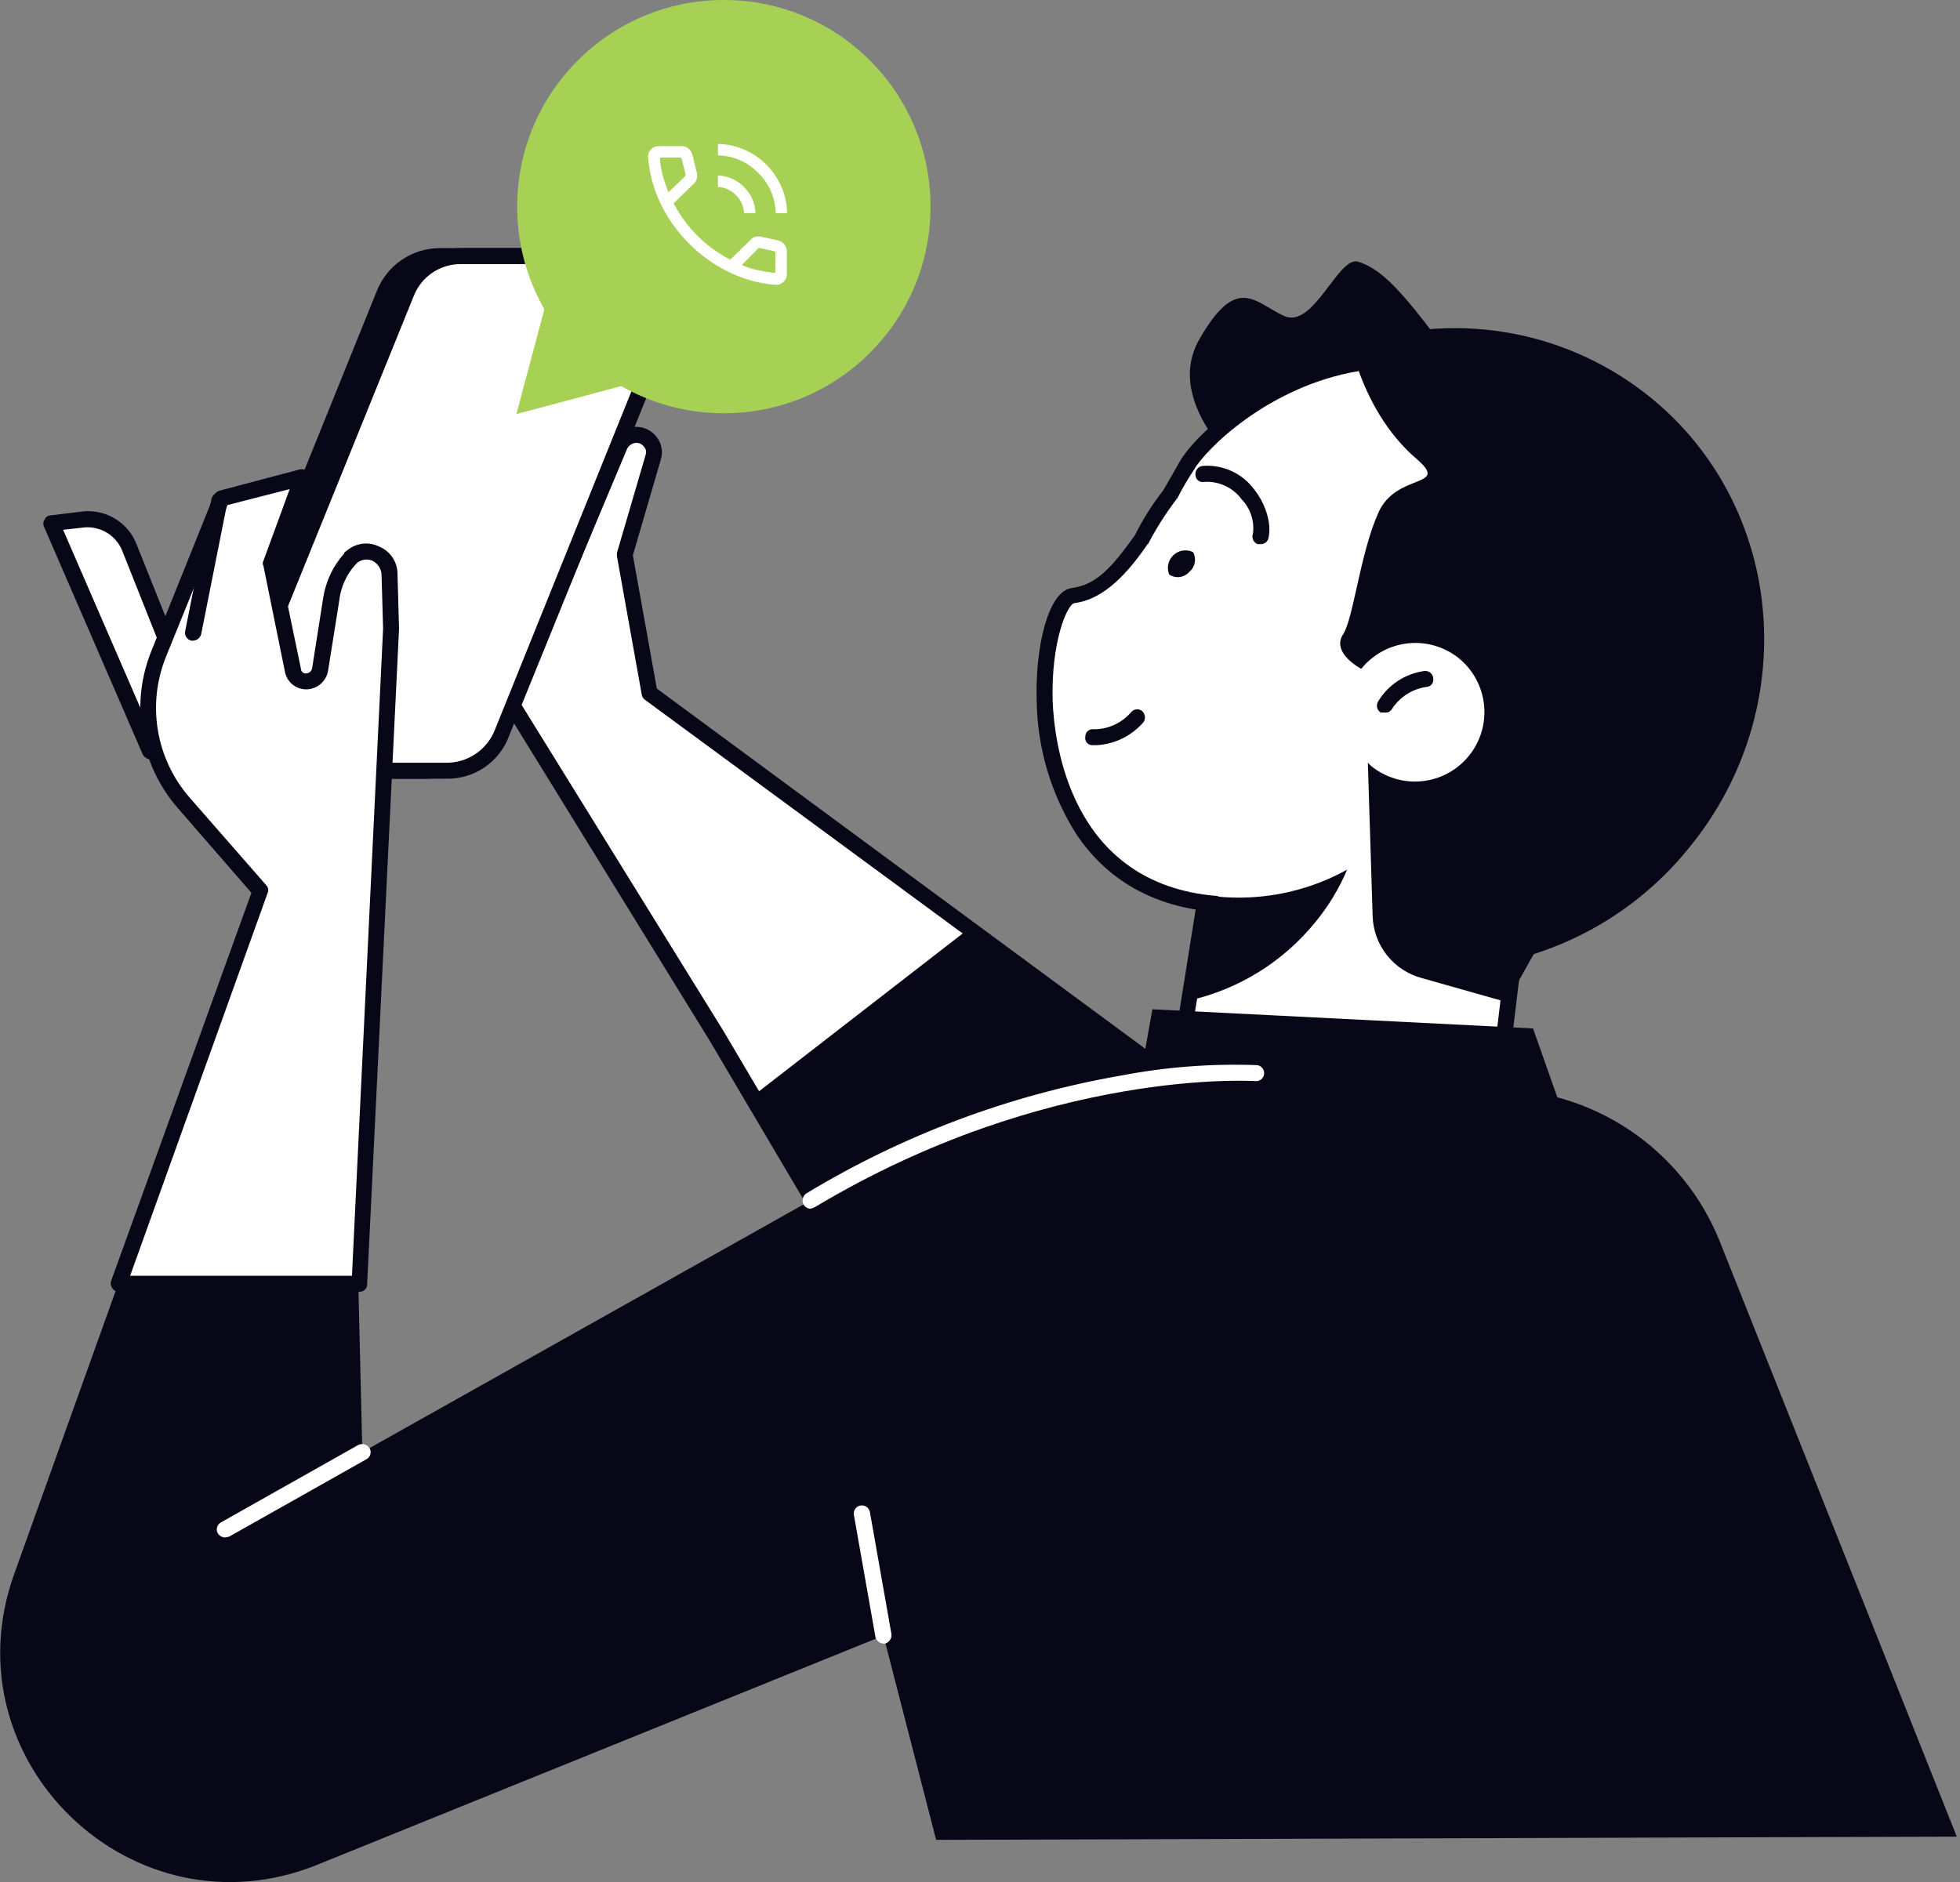 <svg width="177" height="170" viewBox="0 0 177 170" fill="none" xmlns="http://www.w3.org/2000/svg">
<rect x="0" y="0" width="177" height="170" fill="#808080" stroke="none"/>
<path d="M64.72 93.614L46.199 63.562L56 40.213C56.124 39.934 56.327 39.698 56.582 39.532C56.838 39.366 57.136 39.277 57.441 39.276C57.691 39.266 57.94 39.316 58.167 39.421C58.394 39.526 58.593 39.684 58.748 39.881C58.903 40.078 59.009 40.308 59.057 40.554C59.105 40.799 59.095 41.053 59.026 41.294L56.432 50.158L58.666 62.625L111.058 101.252L80.358 120.134L64.72 93.614Z" fill="white"/>
<path d="M80.358 120.854H80.214C80.122 120.85 80.034 120.821 79.958 120.77C79.882 120.719 79.821 120.649 79.781 120.566L64.071 93.974L45.55 63.922C45.499 63.822 45.473 63.711 45.473 63.598C45.473 63.485 45.499 63.374 45.55 63.274L55.351 39.996C55.512 39.572 55.798 39.208 56.171 38.95C56.545 38.693 56.988 38.555 57.441 38.555C57.805 38.552 58.165 38.636 58.49 38.799C58.816 38.961 59.099 39.199 59.315 39.492C59.532 39.775 59.677 40.106 59.74 40.457C59.803 40.808 59.78 41.169 59.675 41.51L57.153 50.158L59.315 62.193L111.49 100.676C111.585 100.739 111.661 100.825 111.711 100.926C111.762 101.027 111.785 101.14 111.779 101.252C111.776 101.382 111.742 101.508 111.679 101.621C111.616 101.735 111.527 101.831 111.418 101.901L80.79 120.71L80.358 120.854ZM46.992 63.49L65.368 93.181L80.646 119.053L109.761 101.108L58.234 63.202C58.153 63.142 58.086 63.067 58.036 62.98C57.987 62.893 57.956 62.797 57.946 62.697L55.712 50.23V49.942L58.306 41.078C58.349 40.956 58.358 40.824 58.333 40.697C58.307 40.571 58.248 40.453 58.162 40.357C58.08 40.243 57.971 40.15 57.846 40.088C57.72 40.025 57.581 39.994 57.441 39.996C57.278 40.01 57.12 40.063 56.982 40.151C56.844 40.239 56.73 40.359 56.648 40.501L46.992 63.49Z" fill="#080717"/>
<path d="M111.058 101.253L87.493 83.885L67.963 99.019L80.358 120.134L111.058 101.253Z" fill="#080717"/>
<path d="M132.678 119.773L105.365 102.622L110.193 72.931L137.794 77.327L132.678 119.773Z" fill="white"/>
<path d="M132.678 120.494L132.317 120.35L105.004 103.27C104.893 103.19 104.806 103.08 104.755 102.952C104.704 102.824 104.69 102.685 104.716 102.55L109.472 72.787C109.488 72.698 109.522 72.615 109.571 72.54C109.621 72.466 109.685 72.402 109.761 72.354C109.835 72.28 109.927 72.227 110.029 72.202C110.131 72.177 110.237 72.179 110.337 72.21L137.938 76.678C138.299 76.678 138.515 77.038 138.515 77.471L133.398 119.845C133.398 120.134 133.182 120.278 132.966 120.422L132.678 120.494ZM106.157 102.261L132.101 118.548L137.002 77.975L110.77 73.723L106.157 102.261Z" fill="#080717"/>
<path d="M133.831 38.627C133.831 38.627 118.697 47.131 115.526 45.113C112.355 43.095 104.932 36.537 108.319 30.628C111.707 24.719 113.292 27.313 115.958 28.538C118.625 29.763 120.859 23.061 122.661 23.638C124.462 24.214 126.048 25.727 128.786 29.259C131.525 32.79 133.831 38.627 133.831 38.627Z" fill="#080717"/>
<path d="M129.002 86.911C136.018 86.022 142.42 82.459 146.875 76.966C151.343 71.537 153.506 64.573 152.9 57.568C152.293 50.562 148.966 44.073 143.632 39.492C125.543 24.07 109.328 38.267 107.166 42.087L105.653 44.681C104.672 45.947 103.803 47.298 103.059 48.717C101.113 51.527 99.167 53.473 96.861 53.761C93.402 54.338 90.519 80.065 109.833 81.651L129.002 86.911Z" fill="white"/>
<path d="M129.002 87.632C128.83 87.632 128.665 87.564 128.544 87.442C128.422 87.32 128.354 87.156 128.354 86.984C128.332 86.803 128.38 86.621 128.486 86.474C128.593 86.327 128.752 86.226 128.93 86.191C135.748 85.33 141.969 81.871 146.298 76.534C155.378 65.292 154.009 49.293 143.127 39.997C136.641 34.447 129.795 32.285 122.733 33.511C114.517 34.88 108.824 40.645 107.815 42.447C107.257 43.279 106.752 44.146 106.302 45.041C106.282 45.041 106.264 45.049 106.251 45.062C106.237 45.076 106.23 45.094 106.23 45.113C105.281 46.362 104.437 47.688 103.707 49.077C103.707 49.096 103.7 49.114 103.686 49.128C103.673 49.141 103.654 49.149 103.635 49.149C101.329 52.536 99.239 54.194 97.005 54.482C96.356 54.626 94.915 58.013 95.059 63.274C95.204 67.093 96.645 79.849 109.905 80.93C110.083 80.976 110.243 81.077 110.359 81.22C110.476 81.363 110.544 81.539 110.553 81.723C110.544 81.817 110.517 81.91 110.472 81.994C110.427 82.078 110.366 82.152 110.292 82.212C110.219 82.273 110.134 82.318 110.042 82.345C109.951 82.372 109.855 82.381 109.761 82.371C104.284 81.939 100.032 79.561 97.221 75.381C94.917 71.759 93.669 67.566 93.618 63.274C93.474 58.517 94.627 53.401 96.789 53.113C98.951 52.824 100.32 51.383 102.482 48.356C103.209 46.905 104.078 45.529 105.076 44.248L106.518 41.726C108.031 39.06 114.301 33.511 122.516 32.069C130.732 30.628 137.218 33.078 144.064 38.916C149.59 43.59 153.041 50.262 153.662 57.473C154.283 64.684 152.024 71.848 147.379 77.399C142.864 83.051 136.323 86.722 129.146 87.632H129.002Z" fill="#080717"/>
<path d="M149.037 35.889C145.446 32.98 141.192 31.004 136.653 30.136C132.114 29.269 127.431 29.537 123.021 30.916C125.414 32.007 127.665 33.386 129.723 35.024C143.992 46.627 144.929 69.039 131.885 85.038C131.164 85.903 130.444 86.767 129.651 87.56C134.052 87.549 138.394 86.554 142.36 84.646C146.325 82.738 149.813 79.966 152.568 76.534C162.801 63.995 161.216 45.762 149.037 35.889Z" fill="#080717"/>
<path d="M124.462 46.338C126.048 42.663 130.948 44.104 127.993 41.51C122.372 36.754 121.508 28.754 121.508 28.754C137.794 27.457 149.541 53.545 149.541 53.545L139.884 83.74L136.065 90.515L128.426 88.353C127.173 88.025 126.06 87.301 125.255 86.287C124.449 85.273 123.994 84.026 123.958 82.731L123.525 68.895L123.814 69.183C125.104 70.234 126.759 70.73 128.414 70.561C130.07 70.392 131.59 69.572 132.642 68.282C133.693 66.992 134.189 65.337 134.02 63.682C133.851 62.026 133.031 60.505 131.741 59.454C130.449 58.417 128.799 57.934 127.152 58.109C125.504 58.285 123.993 59.105 122.949 60.391H122.877C122.156 59.959 120.354 58.734 121.291 57.292C122.228 55.851 122.805 50.086 124.462 46.338Z" fill="#080717"/>
<path d="M99.023 67.309H98.663C98.564 67.312 98.466 67.292 98.376 67.251C98.286 67.21 98.207 67.148 98.144 67.072C98.082 66.995 98.038 66.906 98.015 66.809C97.992 66.713 97.992 66.613 98.014 66.517C98.013 66.425 98.032 66.335 98.069 66.251C98.106 66.167 98.161 66.092 98.229 66.031C98.297 65.969 98.377 65.923 98.464 65.895C98.552 65.867 98.644 65.858 98.735 65.868C99.376 65.878 100.011 65.748 100.596 65.486C101.181 65.225 101.702 64.839 102.122 64.355C102.236 64.202 102.407 64.101 102.596 64.074C102.786 64.047 102.978 64.096 103.131 64.211C103.27 64.335 103.36 64.504 103.386 64.689C103.413 64.873 103.373 65.061 103.275 65.22C102.743 65.836 102.092 66.339 101.362 66.698C100.631 67.057 99.836 67.265 99.023 67.309Z" fill="#080717"/>
<path d="M125.039 64.355H124.678C124.597 64.303 124.527 64.237 124.472 64.158C124.417 64.079 124.378 63.99 124.358 63.896C124.338 63.802 124.336 63.705 124.354 63.61C124.372 63.516 124.409 63.426 124.462 63.346C124.909 62.605 125.516 61.974 126.24 61.5C126.964 61.026 127.785 60.721 128.642 60.607C128.743 60.597 128.844 60.608 128.94 60.64C129.036 60.672 129.124 60.723 129.199 60.791C129.274 60.859 129.333 60.942 129.374 61.035C129.415 61.127 129.435 61.227 129.435 61.328C129.445 61.419 129.436 61.511 129.408 61.598C129.38 61.686 129.334 61.766 129.272 61.834C129.211 61.902 129.136 61.956 129.052 61.993C128.968 62.03 128.878 62.049 128.786 62.049C128.156 62.144 127.553 62.374 127.018 62.722C126.484 63.07 126.03 63.528 125.687 64.067C125.619 64.172 125.521 64.256 125.406 64.307C125.291 64.358 125.163 64.375 125.039 64.355Z" fill="#080717"/>
<path d="M113.796 49.149H113.58C113.49 49.117 113.406 49.067 113.335 49.002C113.264 48.937 113.207 48.859 113.167 48.772C113.126 48.684 113.104 48.59 113.101 48.494C113.097 48.398 113.114 48.302 113.148 48.212C113.224 47.653 113.173 47.084 112.998 46.547C112.823 46.011 112.53 45.52 112.139 45.113C111.753 44.586 111.24 44.164 110.648 43.887C110.056 43.61 109.404 43.486 108.752 43.528C108.656 43.55 108.555 43.549 108.459 43.527C108.363 43.504 108.273 43.46 108.197 43.397C108.12 43.335 108.059 43.256 108.018 43.166C107.977 43.076 107.957 42.978 107.959 42.879C107.949 42.784 107.958 42.689 107.985 42.597C108.013 42.506 108.058 42.421 108.118 42.347C108.178 42.274 108.253 42.213 108.337 42.168C108.421 42.123 108.513 42.095 108.608 42.086C109.508 42.014 110.413 42.175 111.233 42.554C112.054 42.932 112.763 43.516 113.292 44.248C114.373 45.618 114.877 47.491 114.517 48.716C114.457 48.855 114.356 48.971 114.226 49.049C114.097 49.126 113.947 49.161 113.796 49.149Z" fill="#080717"/>
<path d="M107.383 51.671C107.16 51.921 106.855 52.081 106.523 52.121C106.191 52.16 105.856 52.078 105.581 51.887C105.462 51.59 105.435 51.264 105.505 50.952C105.574 50.64 105.736 50.356 105.97 50.138C106.204 49.919 106.499 49.777 106.815 49.729C107.131 49.681 107.455 49.73 107.743 49.87C107.902 50.165 107.953 50.506 107.887 50.835C107.821 51.164 107.643 51.46 107.383 51.671Z" fill="#080717"/>
<path d="M108.896 80.858L107.383 90.371C111.863 89.361 115.873 86.873 118.769 83.308C119.957 81.872 120.928 80.269 121.652 78.552C117.769 80.702 113.286 81.513 108.896 80.858Z" fill="#080717"/>
<path d="M16.003 60.175L11.679 49.437C11.348 48.638 10.772 47.963 10.034 47.51C9.297 47.057 8.435 46.849 7.572 46.915L4.617 47.275L13.625 67.886L16.003 60.175Z" fill="white"/>
<path d="M13.625 68.607C13.48 68.596 13.339 68.551 13.213 68.476C13.088 68.401 12.982 68.297 12.904 68.174L3.968 47.563C3.922 47.459 3.904 47.343 3.917 47.229C3.929 47.115 3.972 47.007 4.04 46.915C4.081 46.813 4.151 46.725 4.24 46.661C4.329 46.597 4.435 46.56 4.545 46.554L7.499 46.194C8.516 46.093 9.539 46.326 10.411 46.86C11.282 47.393 11.956 48.197 12.328 49.149L16.652 59.959C16.69 60.024 16.71 60.099 16.71 60.175C16.71 60.251 16.69 60.325 16.652 60.391L14.274 68.102C14.222 68.237 14.134 68.356 14.02 68.445C13.905 68.534 13.769 68.59 13.625 68.607ZM5.698 47.852L13.481 65.796L15.21 60.247L11.031 49.725C10.759 49.064 10.285 48.506 9.676 48.13C9.068 47.755 8.356 47.582 7.644 47.636L5.698 47.852Z" fill="#080717"/>
<path d="M176.71 165.895L155.306 112.134C153.658 108.016 150.798 104.495 147.105 102.037C143.412 99.579 139.059 98.3 134.623 98.37L99.816 99.018C92.934 99.225 86.206 101.104 80.214 104.495L32.722 131.16L32.362 116.17H10.598L1.302 142.114C-4.824 159.049 12.04 175.192 28.687 168.418L79.781 147.735L84.538 166.184L176.71 165.895Z" fill="#080717"/>
<path d="M38.416 69.615H25.3C24.422 69.616 23.557 69.402 22.78 68.993C22.003 68.585 21.338 67.993 20.841 67.269C20.345 66.545 20.032 65.711 19.929 64.839C19.827 63.967 19.939 63.084 20.255 62.265L34.74 26.592C35.133 25.574 35.826 24.698 36.726 24.08C37.627 23.463 38.693 23.133 39.785 23.133H52.829C53.707 23.133 54.571 23.346 55.348 23.755C56.125 24.164 56.791 24.756 57.287 25.48C57.784 26.203 58.097 27.037 58.199 27.909C58.301 28.781 58.19 29.665 57.873 30.484L43.388 66.156C43.017 67.175 42.34 68.054 41.45 68.673C40.56 69.293 39.5 69.622 38.416 69.615Z" fill="#080717"/>
<path d="M38.416 70.336H25.3C24.303 70.335 23.322 70.09 22.442 69.623C21.561 69.157 20.808 68.482 20.247 67.659C19.686 66.835 19.335 65.887 19.223 64.897C19.111 63.907 19.243 62.904 19.607 61.977L34.02 26.304C34.473 25.147 35.267 24.155 36.296 23.46C37.326 22.765 38.543 22.4 39.785 22.412H52.829C53.825 22.414 54.806 22.659 55.687 23.125C56.567 23.592 57.32 24.266 57.881 25.09C58.442 25.913 58.794 26.861 58.905 27.852C59.017 28.842 58.885 29.844 58.522 30.772L44.109 66.445C43.669 67.596 42.888 68.585 41.871 69.28C40.853 69.976 39.648 70.344 38.416 70.336ZM39.785 23.854C38.84 23.845 37.914 24.123 37.129 24.65C36.345 25.177 35.738 25.93 35.389 26.808L20.976 62.553C20.684 63.257 20.578 64.024 20.666 64.781C20.754 65.537 21.034 66.259 21.48 66.877C21.899 67.504 22.468 68.017 23.135 68.369C23.801 68.722 24.546 68.902 25.3 68.895H38.416C39.351 68.899 40.265 68.618 41.038 68.091C41.81 67.563 42.404 66.813 42.74 65.94L57.153 30.195C57.419 29.491 57.512 28.733 57.423 27.985C57.334 27.237 57.066 26.521 56.642 25.899C56.218 25.276 55.65 24.766 54.986 24.41C54.322 24.054 53.582 23.863 52.829 23.854H39.785Z" fill="#080717"/>
<path d="M40.289 69.615H27.245C26.368 69.616 25.503 69.402 24.726 68.993C23.949 68.585 23.284 67.993 22.787 67.269C22.29 66.545 21.977 65.711 21.875 64.839C21.773 63.967 21.885 63.084 22.201 62.265L36.614 26.592C37.015 25.579 37.71 24.709 38.608 24.093C39.507 23.477 40.569 23.142 41.659 23.133H54.703C55.58 23.133 56.445 23.346 57.222 23.755C57.999 24.164 58.664 24.756 59.161 25.48C59.658 26.203 59.971 27.037 60.073 27.909C60.175 28.781 60.063 29.665 59.747 30.484L45.334 66.156C44.941 67.175 44.249 68.051 43.348 68.668C42.448 69.286 41.381 69.616 40.289 69.615Z" fill="white"/>
<path d="M40.289 70.336H27.245C26.249 70.335 25.268 70.09 24.388 69.623C23.507 69.157 22.754 68.482 22.193 67.659C21.632 66.835 21.281 65.887 21.169 64.897C21.057 63.907 21.189 62.904 21.552 61.977L35.965 26.304C36.406 25.153 37.186 24.164 38.204 23.468C39.221 22.773 40.426 22.405 41.659 22.413H54.703C55.708 22.409 56.699 22.649 57.59 23.114C58.481 23.578 59.246 24.253 59.819 25.079C60.367 25.91 60.711 26.859 60.823 27.848C60.936 28.837 60.814 29.839 60.468 30.772L45.983 66.445C45.56 67.608 44.784 68.609 43.763 69.307C42.741 70.005 41.526 70.365 40.289 70.336ZM41.659 23.854C40.721 23.84 39.802 24.116 39.028 24.645C38.254 25.174 37.662 25.93 37.335 26.808L22.849 62.553C22.589 63.263 22.499 64.024 22.587 64.775C22.674 65.526 22.937 66.246 23.354 66.877C23.789 67.505 24.371 68.018 25.049 68.369C25.727 68.721 26.482 68.901 27.245 68.895H40.289C41.235 68.903 42.16 68.626 42.945 68.099C43.73 67.571 44.336 66.819 44.685 65.94L59.099 30.196C59.367 29.485 59.459 28.721 59.367 27.967C59.274 27.213 59 26.494 58.567 25.869C58.135 25.245 57.557 24.736 56.884 24.385C56.21 24.034 55.462 23.851 54.703 23.854H41.659Z" fill="#080717"/>
<path d="M31.858 50.23L31.569 50.446C30.704 51.504 30.132 52.772 29.912 54.121L28.903 60.535C28.903 60.86 28.774 61.172 28.544 61.401C28.314 61.631 28.003 61.76 27.678 61.76C27.353 61.76 27.041 61.631 26.811 61.401C26.582 61.172 26.453 60.86 26.453 60.535L24.435 50.95L27.317 43.095L19.967 45.041L14.346 59.022C13.444 61.257 13.176 63.697 13.57 66.074C13.964 68.451 15.005 70.674 16.58 72.498L23.498 80.498L10.742 115.954H32.434L35.317 56.86L35.173 51.743C35.142 51.373 35.013 51.019 34.799 50.715C34.586 50.412 34.295 50.171 33.958 50.017C33.62 49.862 33.248 49.801 32.879 49.839C32.51 49.876 32.157 50.011 31.858 50.23Z" fill="white"/>
<path d="M32.434 116.674H10.742C10.629 116.681 10.517 116.658 10.416 116.607C10.315 116.556 10.228 116.48 10.166 116.386C10.091 116.298 10.04 116.192 10.014 116.08C9.989 115.967 9.992 115.849 10.022 115.738L22.705 80.642L16.003 72.93C14.347 71.007 13.255 68.663 12.848 66.157C12.441 63.652 12.735 61.083 13.697 58.734L19.318 44.753C19.366 44.648 19.436 44.556 19.523 44.481C19.61 44.407 19.712 44.352 19.823 44.32L27.173 42.375C27.429 42.378 27.679 42.453 27.894 42.591C27.971 42.706 28.024 42.836 28.049 42.972C28.073 43.109 28.07 43.249 28.038 43.384L25.228 51.023L27.173 60.391C27.172 60.455 27.186 60.517 27.212 60.575C27.238 60.633 27.276 60.684 27.324 60.725C27.372 60.767 27.429 60.797 27.49 60.814C27.551 60.831 27.615 60.834 27.678 60.824C27.796 60.812 27.908 60.765 27.999 60.687C28.089 60.61 28.153 60.506 28.182 60.391L29.191 53.977C29.423 52.504 30.073 51.128 31.065 50.014C31.065 49.941 31.065 49.941 31.137 49.87L31.425 49.653C31.82 49.347 32.292 49.157 32.789 49.106C33.286 49.055 33.787 49.145 34.236 49.365C34.712 49.559 35.122 49.887 35.416 50.309C35.71 50.731 35.876 51.229 35.893 51.743L36.037 56.788L33.155 116.026C33.155 116.117 33.136 116.208 33.099 116.292C33.062 116.376 33.008 116.451 32.94 116.512C32.872 116.573 32.792 116.619 32.705 116.647C32.617 116.675 32.525 116.685 32.434 116.674ZM11.751 115.233H31.785L34.596 56.788L34.452 51.815C34.422 51.573 34.335 51.342 34.197 51.142C34.059 50.941 33.874 50.776 33.659 50.662C33.439 50.563 33.196 50.524 32.955 50.55C32.715 50.575 32.485 50.663 32.29 50.806L32.074 51.023C31.268 51.928 30.765 53.061 30.633 54.266L29.624 60.607C29.541 61.066 29.301 61.481 28.947 61.783C28.592 62.086 28.144 62.256 27.678 62.265C27.218 62.273 26.771 62.118 26.415 61.828C26.059 61.538 25.817 61.131 25.732 60.679L23.786 51.095C23.748 51.029 23.728 50.954 23.728 50.878C23.728 50.803 23.748 50.728 23.786 50.662L26.164 44.176L20.543 45.618L14.994 59.31C14.142 61.412 13.886 63.708 14.254 65.946C14.623 68.184 15.602 70.277 17.084 71.994L24.075 79.993C24.157 80.092 24.208 80.214 24.221 80.342C24.233 80.471 24.208 80.6 24.147 80.714L11.751 115.233Z" fill="#080717"/>
<path d="M17.445 57.869H17.3C17.205 57.852 17.114 57.816 17.033 57.762C16.951 57.709 16.882 57.64 16.828 57.559C16.774 57.478 16.737 57.388 16.719 57.292C16.701 57.197 16.703 57.099 16.724 57.004L19.102 45.041C19.153 44.857 19.268 44.697 19.427 44.591C19.586 44.486 19.777 44.441 19.967 44.465C20.062 44.482 20.154 44.518 20.235 44.571C20.316 44.624 20.385 44.694 20.439 44.774C20.493 44.855 20.53 44.946 20.548 45.041C20.566 45.137 20.564 45.235 20.543 45.329L18.165 57.292C18.12 57.452 18.027 57.593 17.897 57.696C17.768 57.8 17.61 57.86 17.445 57.869Z" fill="#080717"/>
<path d="M65.368 37.33C75.677 37.33 84.033 28.974 84.033 18.665C84.033 8.357 75.677 0 65.368 0C55.06 0 46.703 8.357 46.703 18.665C46.703 28.974 55.06 37.33 65.368 37.33Z" fill="#A6D154"/>
<path d="M46.631 37.402L49.154 27.962L51.676 18.521L58.594 25.439L65.512 32.358L56.072 34.88L46.631 37.402Z" fill="#A6D154"/>
<path d="M79.781 148.456C79.616 148.447 79.458 148.386 79.329 148.283C79.199 148.18 79.106 148.038 79.061 147.879L77.115 136.853C77.077 136.662 77.116 136.463 77.224 136.301C77.332 136.139 77.5 136.026 77.692 135.988C77.883 135.95 78.081 135.989 78.243 136.097C78.406 136.205 78.518 136.374 78.556 136.565L80.502 147.591C80.526 147.78 80.481 147.972 80.375 148.131C80.269 148.29 80.11 148.405 79.925 148.456H79.781Z" fill="white"/>
<path d="M20.327 138.871C20.198 138.868 20.071 138.834 19.958 138.771C19.845 138.708 19.749 138.619 19.678 138.51C19.628 138.426 19.596 138.332 19.583 138.235C19.57 138.137 19.578 138.038 19.605 137.944C19.632 137.849 19.678 137.761 19.74 137.685C19.802 137.609 19.88 137.547 19.967 137.502L32.362 130.511C32.536 130.428 32.735 130.411 32.921 130.464C33.107 130.518 33.267 130.637 33.371 130.799C33.421 130.884 33.454 130.978 33.467 131.075C33.479 131.173 33.472 131.272 33.445 131.366C33.418 131.461 33.372 131.549 33.309 131.625C33.247 131.701 33.17 131.763 33.083 131.808L20.687 138.799L20.327 138.871Z" fill="white"/>
<path d="M101.257 107.018L104.068 91.163L138.443 92.893L142.911 105.576L101.257 107.018Z" fill="#080717"/>
<path d="M73.223 109.18C73.094 109.177 72.967 109.143 72.854 109.08C72.741 109.017 72.645 108.928 72.575 108.819C72.484 108.653 72.457 108.46 72.496 108.275C72.536 108.09 72.641 107.925 72.791 107.811C81.534 102.515 91.188 98.898 101.257 97.145C105.292 96.371 109.402 96.057 113.508 96.208C113.603 96.217 113.695 96.245 113.779 96.289C113.863 96.334 113.938 96.395 113.998 96.469C114.058 96.543 114.103 96.628 114.131 96.719C114.158 96.81 114.167 96.906 114.157 97.001C114.148 97.096 114.12 97.188 114.075 97.272C114.03 97.356 113.969 97.43 113.896 97.49C113.822 97.551 113.737 97.596 113.646 97.623C113.555 97.65 113.459 97.659 113.364 97.649C113.22 97.649 94.627 96.424 73.584 109.036L73.223 109.18Z" fill="white"/>
<path d="M70.053 19.248C70.007 17.833 69.48 16.621 68.471 15.613C67.462 14.604 66.25 14.076 64.835 14.031V13C65.694 13.02 66.498 13.197 67.247 13.531C67.997 13.865 68.651 14.312 69.212 14.872C69.772 15.432 70.218 16.087 70.552 16.836C70.886 17.585 71.063 18.389 71.083 19.248H70.053ZM67.198 19.248C67.153 18.613 66.906 18.07 66.459 17.621C66.011 17.171 65.47 16.926 64.835 16.885V15.854C65.76 15.895 66.545 16.241 67.191 16.891C67.837 17.542 68.183 18.328 68.229 19.248H67.198ZM69.995 25.725C68.553 25.606 67.168 25.226 65.838 24.584C64.509 23.942 63.304 23.081 62.223 22C61.148 20.92 60.292 19.716 59.657 18.389C59.022 17.062 58.645 15.678 58.526 14.237C58.499 13.959 58.58 13.717 58.769 13.509C58.958 13.302 59.194 13.198 59.477 13.198H61.548C61.787 13.198 61.994 13.27 62.167 13.414C62.34 13.558 62.46 13.746 62.528 13.977L62.943 15.656C62.974 15.833 62.964 16.006 62.913 16.174C62.862 16.343 62.778 16.48 62.662 16.586L60.831 18.369C61.126 18.922 61.453 19.442 61.811 19.93C62.17 20.418 62.563 20.874 62.991 21.299C63.413 21.721 63.869 22.112 64.359 22.472C64.849 22.831 65.378 23.159 65.947 23.454L67.825 21.619C67.936 21.503 68.063 21.426 68.206 21.387C68.349 21.349 68.51 21.343 68.686 21.369L70.274 21.718C70.513 21.785 70.703 21.907 70.843 22.084C70.983 22.262 71.053 22.474 71.053 22.719V24.774C71.053 25.057 70.946 25.293 70.732 25.482C70.518 25.671 70.272 25.752 69.995 25.725ZM60.367 17.362L61.862 15.929C61.887 15.909 61.904 15.881 61.911 15.845C61.919 15.81 61.918 15.777 61.907 15.746L61.56 14.351C61.55 14.31 61.532 14.28 61.506 14.259C61.481 14.239 61.448 14.229 61.407 14.229H59.695C59.665 14.229 59.639 14.239 59.619 14.259C59.599 14.28 59.588 14.305 59.588 14.336C59.629 14.838 59.718 15.342 59.854 15.848C59.991 16.354 60.162 16.859 60.367 17.362ZM66.988 23.937C67.462 24.145 67.957 24.304 68.475 24.412C68.992 24.52 69.472 24.599 69.915 24.65C69.946 24.65 69.971 24.64 69.992 24.62C70.012 24.599 70.022 24.574 70.022 24.544V22.836C70.022 22.795 70.012 22.762 69.992 22.737C69.971 22.712 69.941 22.694 69.9 22.683L68.612 22.404C68.581 22.394 68.555 22.393 68.532 22.401C68.509 22.408 68.485 22.425 68.459 22.45L66.988 23.937Z" fill="white"/>
</svg>
